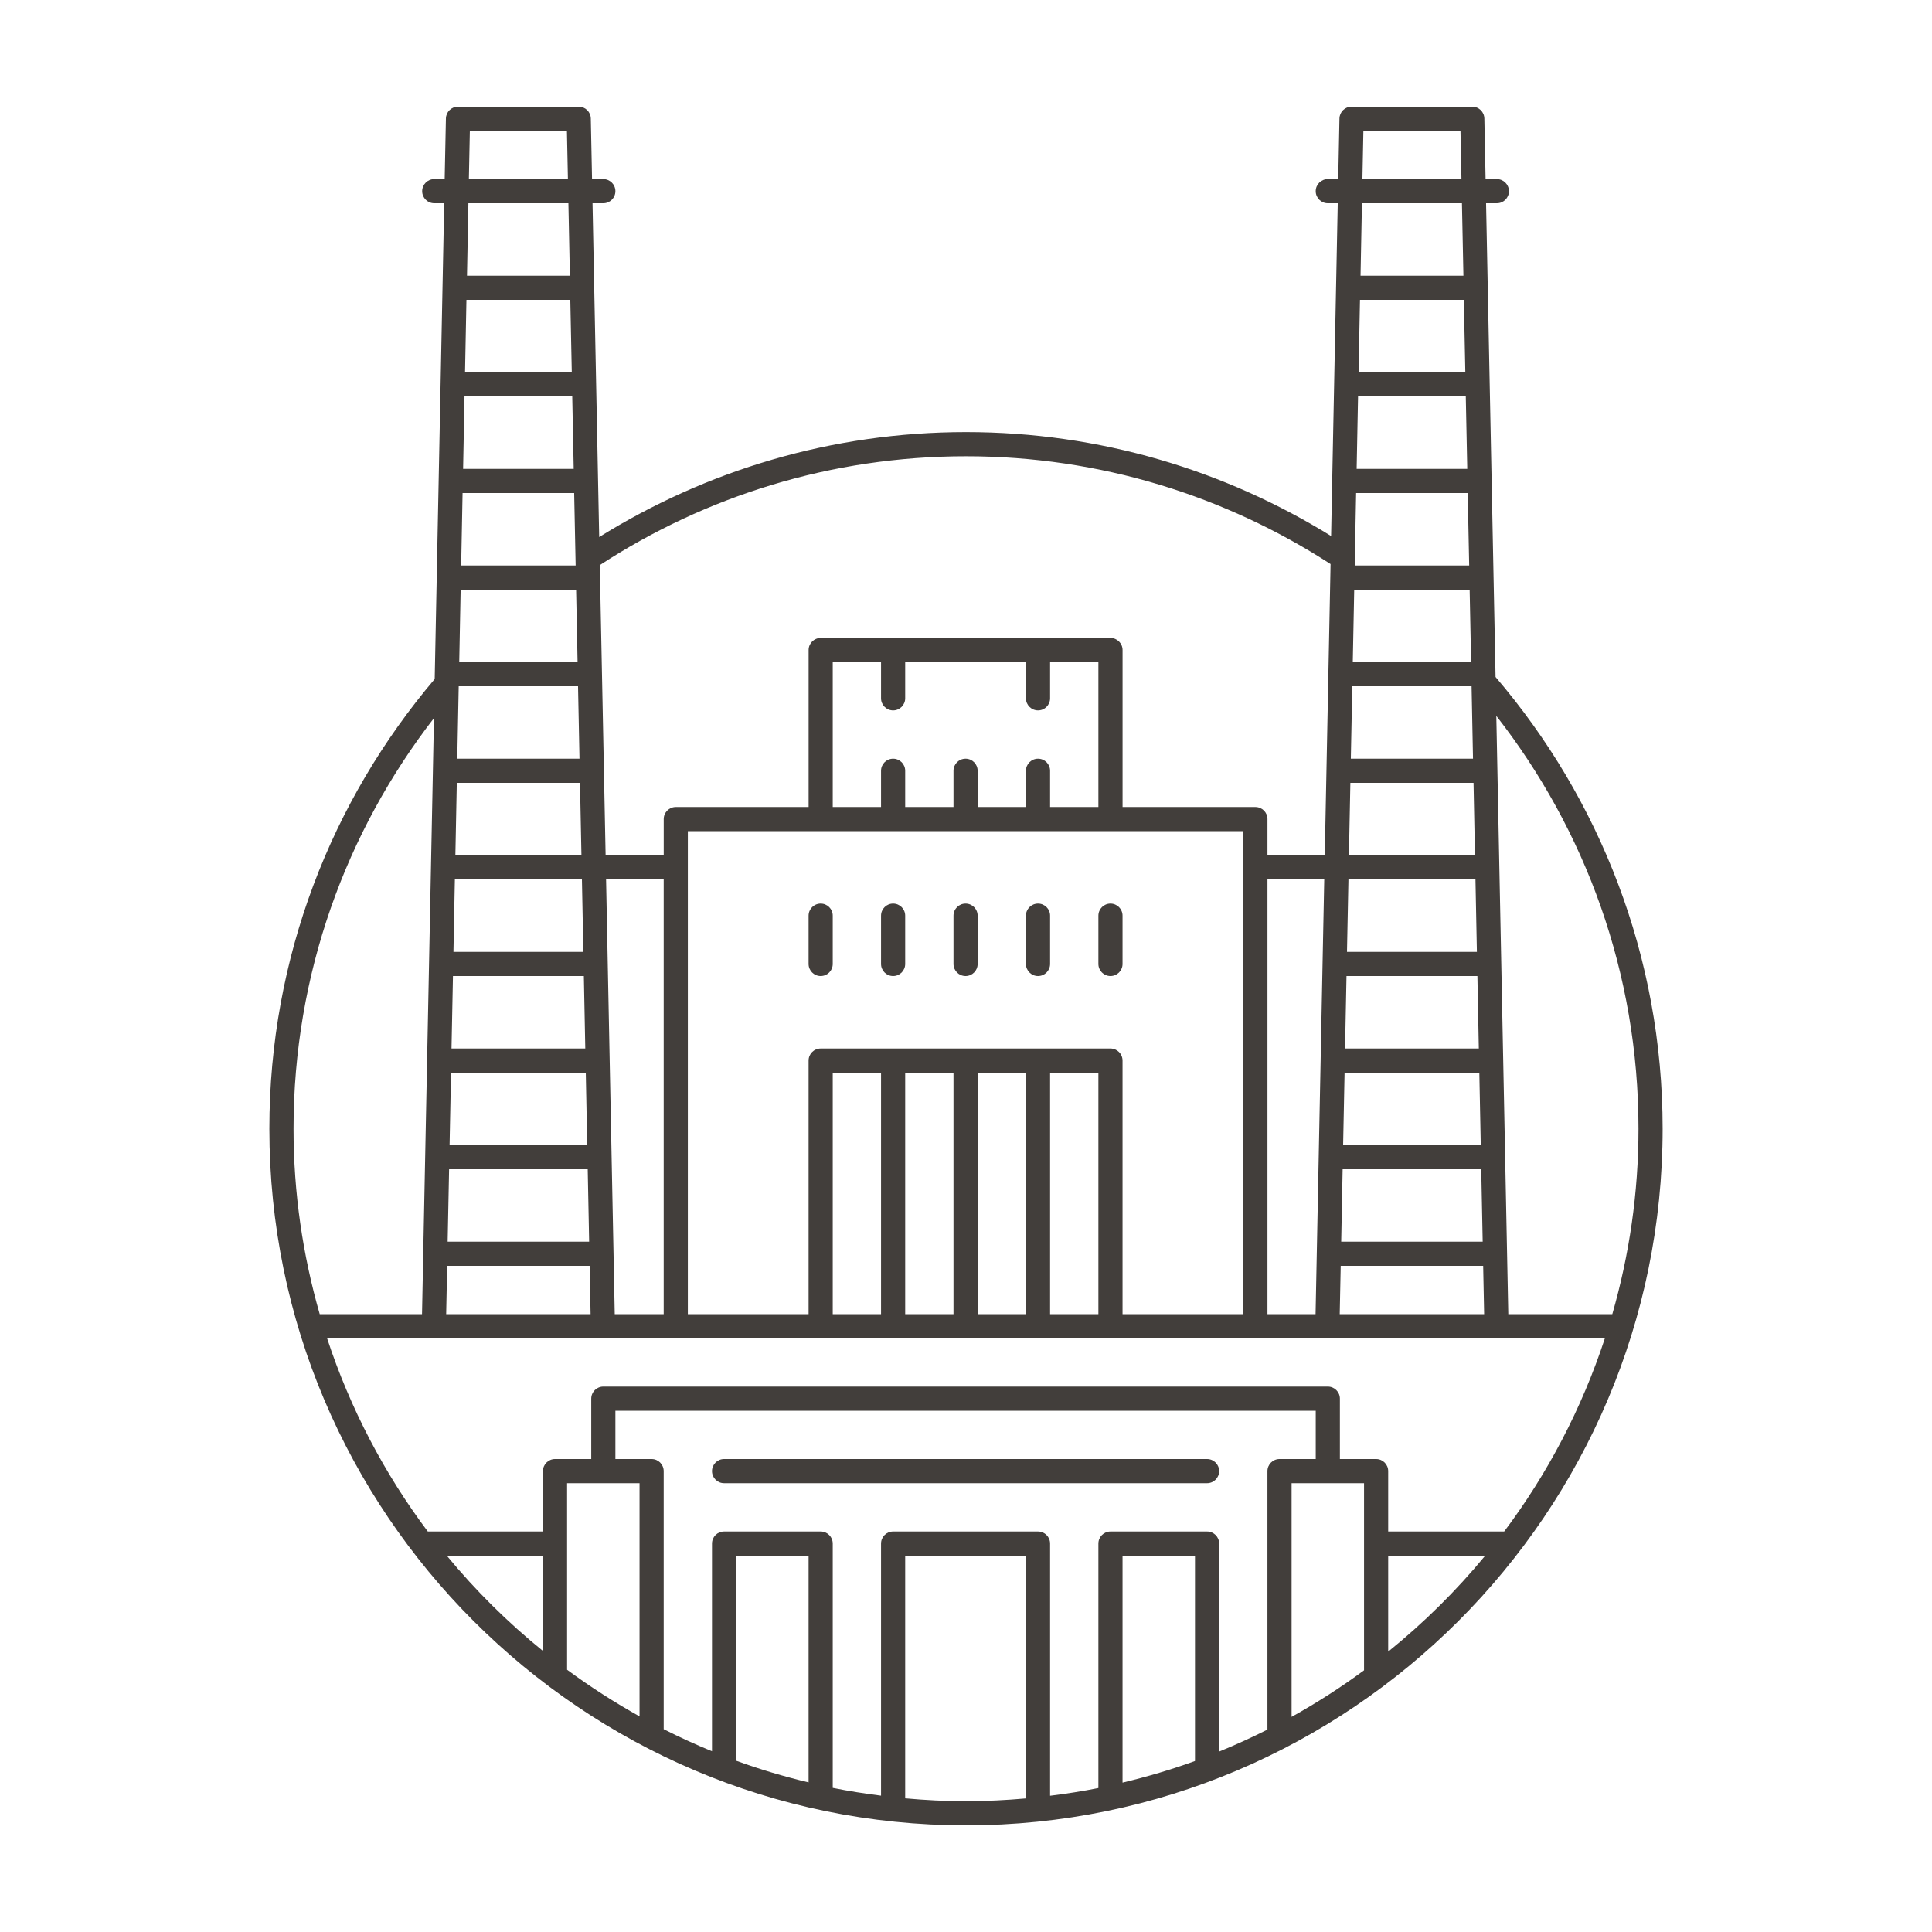 <?xml version="1.0" ?><!DOCTYPE svg  PUBLIC '-//W3C//DTD SVG 1.1//EN'  'http://www.w3.org/Graphics/SVG/1.1/DTD/svg11.dtd'><svg enable-background="new 0 0 80 80" fill="#423e3b" height="80px" id="Layer_1" version="1.1" viewBox="0 0 80 80" width="80px" xml:space="preserve" xmlns="http://www.w3.org/2000/svg" xmlns:xlink="http://www.w3.org/1999/xlink"><path d="M61.928,28.033L61.535,8.416h0.447c0.276,0,0.5-0.225,0.5-0.5c0-0.277-0.224-0.5-0.5-0.5h-0.467 l-0.051-2.51c-0.006-0.273-0.228-0.49-0.5-0.49h-5c-0.271,0-0.494,0.217-0.5,0.49l-0.051,2.51h-0.432c-0.275,0-0.5,0.223-0.5,0.5 c0,0.275,0.225,0.5,0.5,0.5h0.412l-0.275,13.779c-4.4-2.721-9.576-4.303-15.119-4.303c-5.572,0-10.773,1.598-15.188,4.346 L24.535,8.416h0.447c0.276,0,0.5-0.225,0.5-0.5c0-0.277-0.224-0.5-0.5-0.5h-0.467l-0.051-2.51c-0.006-0.273-0.228-0.49-0.5-0.49 h-5c-0.271,0-0.494,0.217-0.5,0.49l-0.051,2.51h-0.432c-0.275,0-0.5,0.223-0.5,0.5c0,0.275,0.225,0.5,0.5,0.5h0.412L18,28.117 c-4.264,5.029-6.846,11.525-6.846,18.621c0,15.906,12.939,28.846,28.846,28.846s28.846-12.939,28.846-28.846 C68.846,39.604,66.234,33.072,61.928,28.033z M67.846,46.738c0,2.662-0.383,5.236-1.084,7.678h-4.307l-0.496-24.773 C65.645,34.365,67.846,40.299,67.846,46.738z M56.455,5.416h4.02l0.041,2h-4.101L56.455,5.416z M56.395,8.416h4.141l0.061,3h-4.26 L56.395,8.416z M56.314,12.416h4.301l0.061,3h-4.42L56.314,12.416z M56.234,16.416h4.461l0.061,3h-4.58L56.234,16.416z M56.154,20.416h4.621l0.061,3h-4.74L56.154,20.416z M56.075,24.416h4.78l0.06,3h-4.899L56.075,24.416z M55.995,28.416h4.94 l0.059,3h-5.059L55.995,28.416z M55.916,32.416h5.1l0.059,3h-5.219L55.916,32.416z M55.836,36.416h5.26l0.059,3h-5.379 L55.836,36.416z M55.756,40.416h5.42l0.059,3h-5.539L55.756,40.416z M55.676,44.416h5.58l0.059,3h-5.699L55.676,44.416z M55.596,48.416h5.739l0.06,3h-5.859L55.596,48.416z M61.415,52.416l0.04,2h-5.98l0.041-2H61.415z M40,18.893 c5.561,0,10.743,1.645,15.096,4.463l-0.24,12.061h-2.373v-1.5c0-0.277-0.224-0.5-0.5-0.5h-5.5v-6.5c0-0.277-0.224-0.5-0.5-0.5h-12 c-0.275,0-0.5,0.223-0.5,0.5v6.5h-5.5c-0.275,0-0.5,0.223-0.5,0.5v1.5h-2.406L24.836,23.4C29.201,20.553,34.41,18.893,40,18.893z M54.834,36.416l-0.359,18h-1.992v-18H54.834z M45.982,43.416h-12c-0.275,0-0.5,0.223-0.5,0.5v10.5h-5v-20h23v20h-5v-10.5 C46.482,43.639,46.259,43.416,45.982,43.416z M45.482,44.416v10h-2v-10H45.482z M42.482,44.416v10h-2v-10H42.482z M39.482,44.416 v10h-2v-10H39.482z M36.482,44.416v10h-2v-10H36.482z M36.982,29.416c0.276,0,0.5-0.225,0.5-0.5v-1.5h5v1.5 c0,0.275,0.225,0.5,0.5,0.5c0.276,0,0.5-0.225,0.5-0.5v-1.5h2v6h-2v-1.5c0-0.277-0.224-0.5-0.5-0.5c-0.275,0-0.5,0.223-0.5,0.5 v1.5h-2v-1.5c0-0.277-0.224-0.5-0.5-0.5c-0.275,0-0.5,0.223-0.5,0.5v1.5h-2v-1.5c0-0.277-0.224-0.5-0.5-0.5 c-0.275,0-0.5,0.223-0.5,0.5v1.5h-2v-6h2v1.5C36.482,29.191,36.707,29.416,36.982,29.416z M27.482,36.416v18h-2.027l-0.359-18 H27.482z M66.455,55.416c-0.955,2.904-2.371,5.604-4.17,8h-4.803v-2.5c0-0.277-0.224-0.5-0.5-0.5h-1.5v-2.5 c0-0.277-0.224-0.5-0.5-0.5h-30c-0.275,0-0.5,0.223-0.5,0.5v2.5h-1.5c-0.275,0-0.5,0.223-0.5,0.5v2.5h-4.768 c-1.799-2.396-3.215-5.096-4.17-8H66.455z M53.482,71.092v-9.676h3v7.748C55.527,69.869,54.525,70.512,53.482,71.092z M49.482,72.92c-0.975,0.354-1.978,0.65-3,0.895v-9.398h3v8.5V72.92z M49.982,63.416h-4c-0.275,0-0.5,0.223-0.5,0.5v10.123 c-0.658,0.133-1.326,0.236-2,0.32V63.916c0-0.277-0.224-0.5-0.5-0.5h-6c-0.275,0-0.5,0.223-0.5,0.5v10.439 c-0.674-0.086-1.342-0.189-2-0.322V63.916c0-0.277-0.224-0.5-0.5-0.5h-4c-0.275,0-0.5,0.223-0.5,0.5v8.6 c-0.681-0.279-1.348-0.584-2-0.914V60.916c0-0.277-0.224-0.5-0.5-0.5h-1.5v-2h29v2h-1.5c-0.275,0-0.5,0.223-0.5,0.5v10.703 c-0.652,0.328-1.318,0.633-2,0.91v-8.613C50.482,63.639,50.259,63.416,49.982,63.416z M30.482,72.908v-0.018v-8.475h3v9.391 C32.461,73.561,31.457,73.264,30.482,72.908z M23.482,69.141v-7.725h3v9.656C25.439,70.49,24.438,69.846,23.482,69.141z M19.455,5.416h4.02l0.041,2h-4.101L19.455,5.416z M19.395,8.416h4.141l0.061,3h-4.26L19.395,8.416z M19.314,12.416h4.301l0.061,3 h-4.42L19.314,12.416z M19.234,16.416h4.461l0.061,3h-4.58L19.234,16.416z M19.154,20.416h4.621l0.061,3h-4.74L19.154,20.416z M19.074,24.416h4.781l0.061,3h-4.9L19.074,24.416z M18.994,28.416h4.941l0.06,3h-5.06L18.994,28.416z M18.915,32.416h5.101 l0.06,3h-5.22L18.915,32.416z M18.835,36.416h5.261l0.059,3h-5.379L18.835,36.416z M18.756,40.416h5.42l0.059,3h-5.539 L18.756,40.416z M18.676,44.416h5.58l0.059,3h-5.699L18.676,44.416z M18.596,48.416h5.74l0.059,3h-5.859L18.596,48.416z M24.415,52.416l0.04,2h-5.98l0.041-2H24.415z M17.969,29.736l-0.494,24.68h-4.236c-0.701-2.441-1.084-5.016-1.084-7.678 C12.154,40.34,14.327,34.443,17.969,29.736z M18.5,64.416h3.982v3.947C21.027,67.184,19.691,65.861,18.5,64.416z M37.482,74.465 V64.416h5v10.053c-0.818,0.072-1.645,0.115-2.482,0.115C39.15,74.584,38.312,74.541,37.482,74.465z M57.482,68.391v-3.975H61.5 C60.299,65.873,58.951,67.203,57.482,68.391zM49.982,60.416h-20c-0.275,0-0.5,0.223-0.5,0.5c0,0.275,0.225,0.5,0.5,0.5h20c0.276,0,0.5-0.225,0.5-0.5 C50.482,60.639,50.259,60.416,49.982,60.416zM39.982,40.416c-0.275,0-0.5-0.225-0.5-0.5v-2c0-0.277,0.225-0.5,0.5-0.5c0.276,0,0.5,0.223,0.5,0.5v2 C40.482,40.191,40.259,40.416,39.982,40.416zM36.982,40.416c-0.275,0-0.5-0.225-0.5-0.5v-2c0-0.277,0.225-0.5,0.5-0.5c0.276,0,0.5,0.223,0.5,0.5v2 C37.482,40.191,37.259,40.416,36.982,40.416zM33.982,40.416c-0.275,0-0.5-0.225-0.5-0.5v-2c0-0.277,0.225-0.5,0.5-0.5c0.276,0,0.5,0.223,0.5,0.5v2 C34.482,40.191,34.259,40.416,33.982,40.416zM45.982,40.416c-0.275,0-0.5-0.225-0.5-0.5v-2c0-0.277,0.225-0.5,0.5-0.5c0.276,0,0.5,0.223,0.5,0.5v2 C46.482,40.191,46.259,40.416,45.982,40.416zM42.982,40.416c-0.275,0-0.5-0.225-0.5-0.5v-2c0-0.277,0.225-0.5,0.5-0.5c0.276,0,0.5,0.223,0.5,0.5v2 C43.482,40.191,43.259,40.416,42.982,40.416z"/></svg>